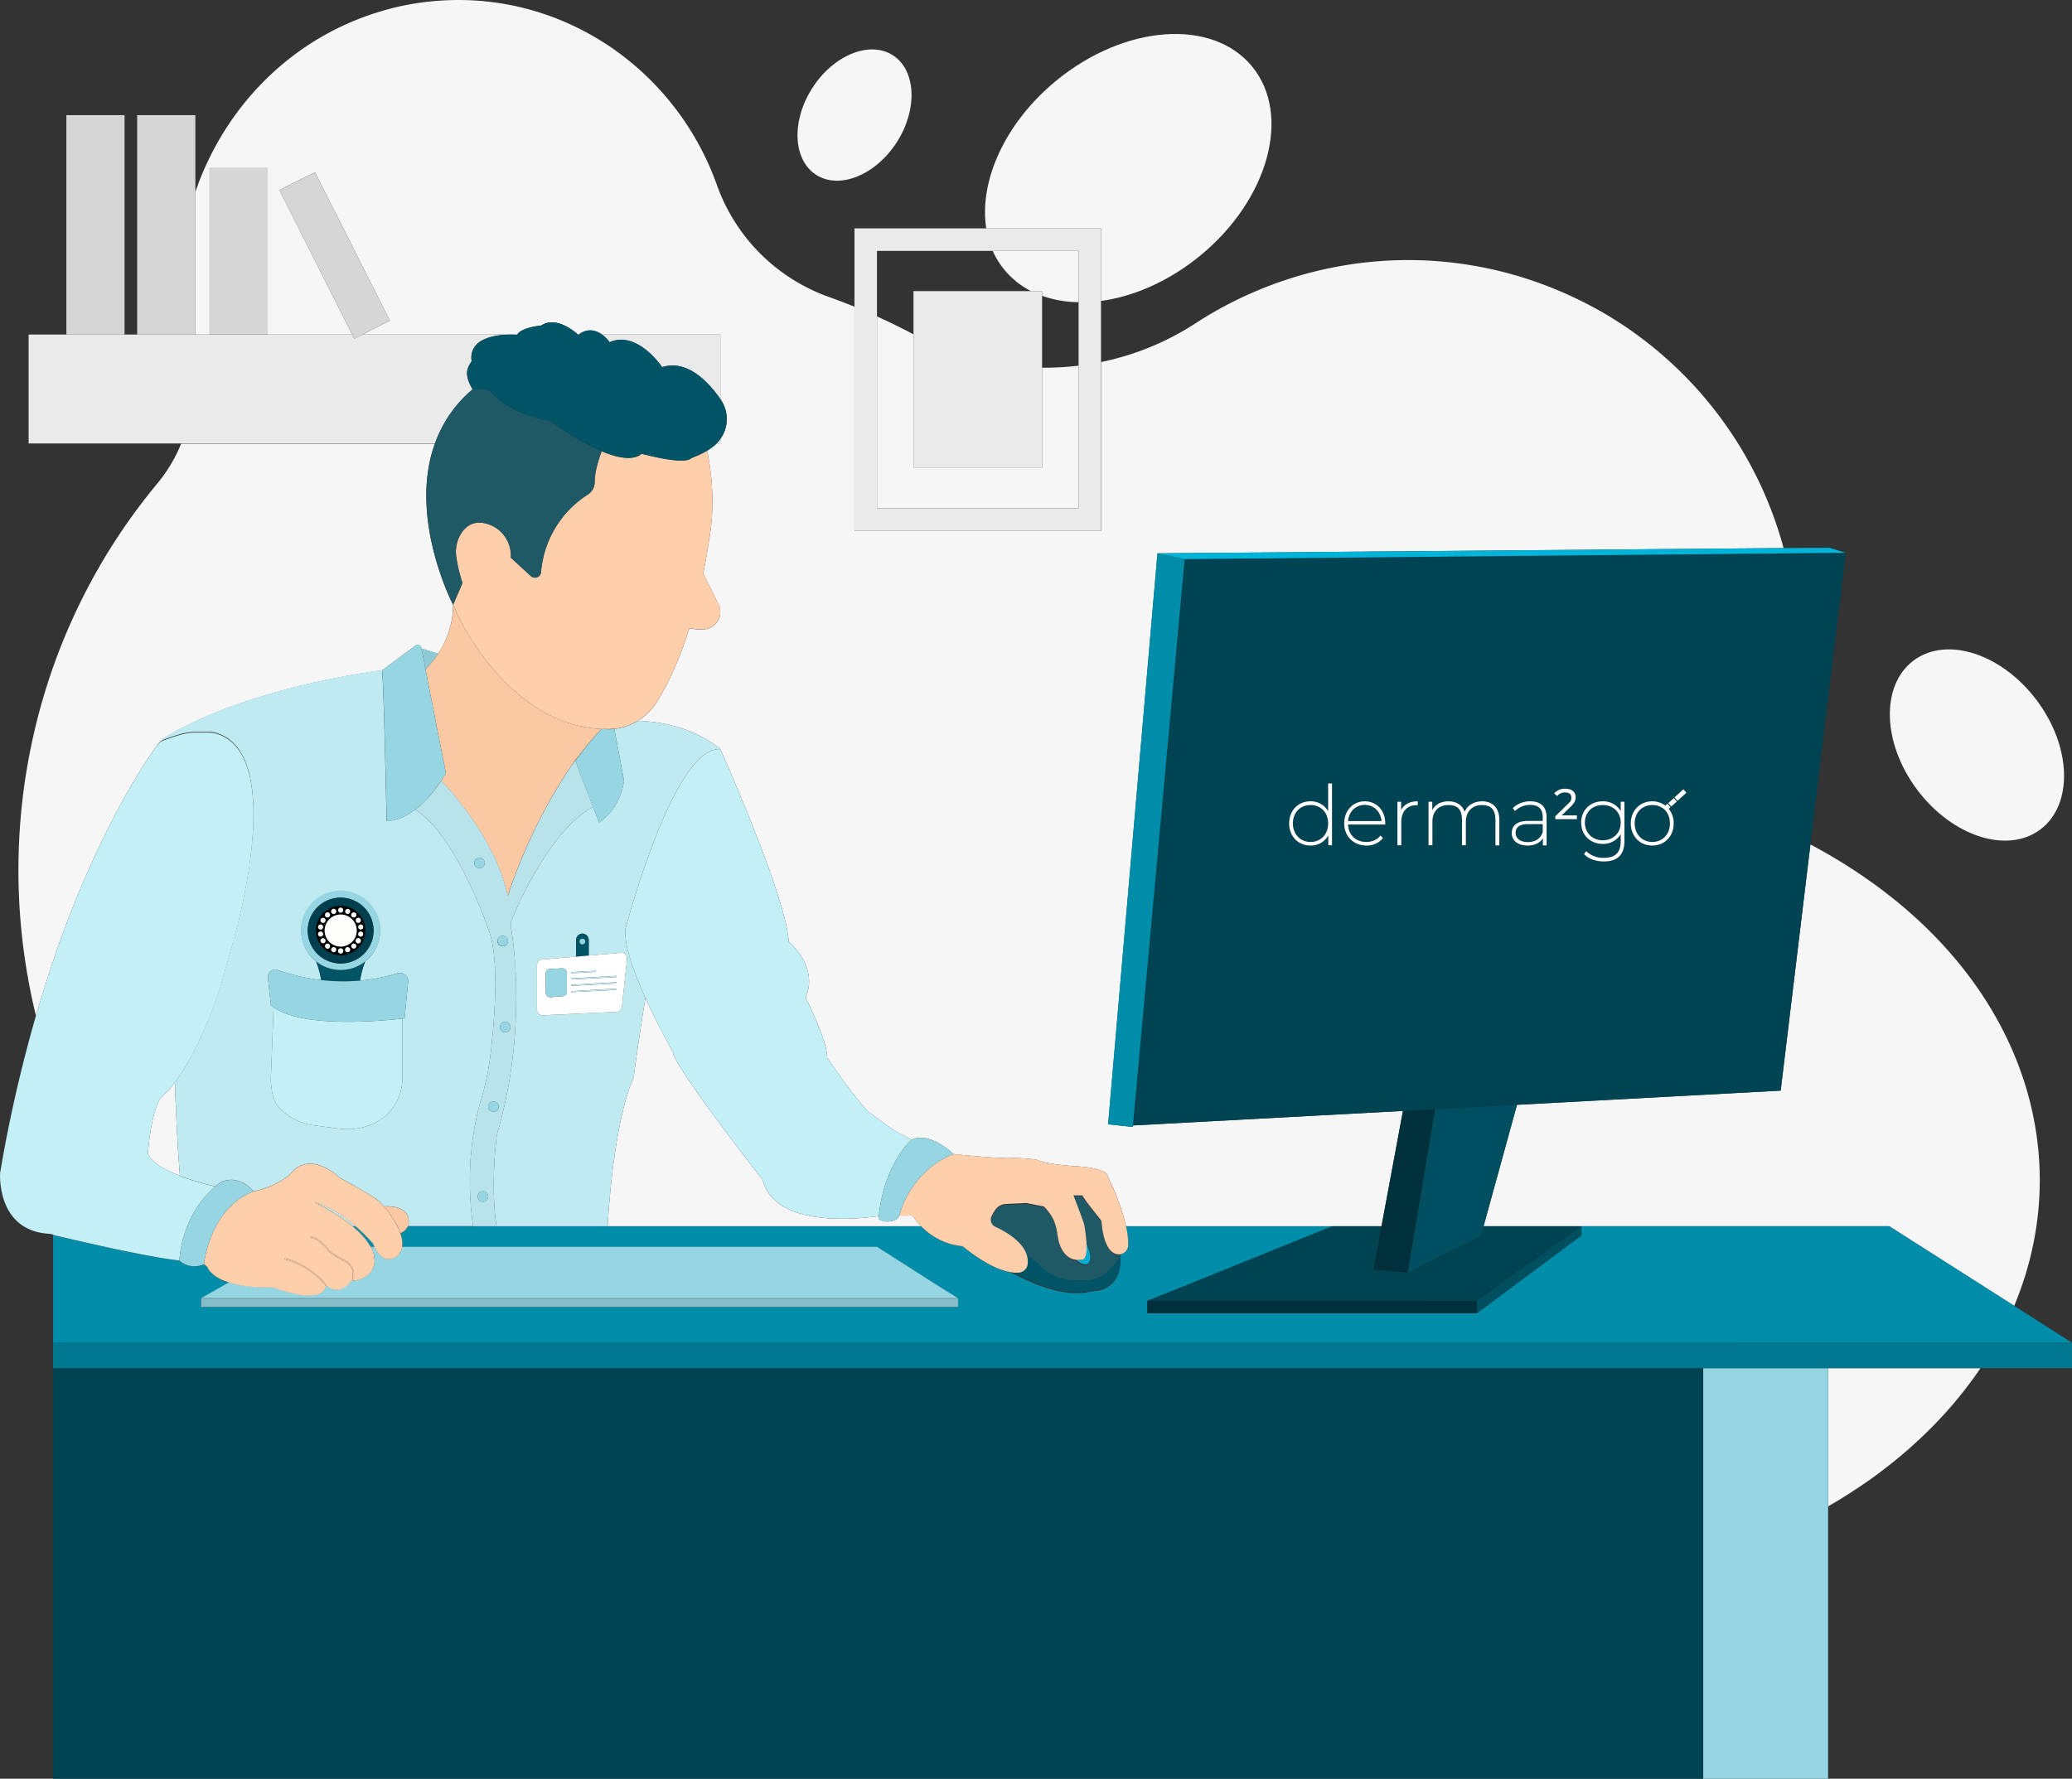 <svg xmlns="http://www.w3.org/2000/svg" width="1498.6" height="1286.8" viewBox="0 0 1498.6 1286.8"><rect x="0" y="0" width="1498.6" height="1286.8" fill="#333333" stroke="none"/><title>image_2_1</title><g id="fdd69395-e04a-4bc2-b19b-69e7e18e9ed1" data-name="Capa 2"><g id="a7f657aa-b502-471f-a221-d420f9cafb3e" data-name="Capa 1"><path d="M753.7,266a194.8,194.8,0,0,0,26.4-1.5V218.6a80.8,80.8,0,0,1-26.4-4.6Z" fill="none"></path><path d="M660.7,210.6h85a60.4,60.4,0,0,1-19.3-15.5,58.1,58.1,0,0,1-8.4-13.6H634.3v47.4c9,4.1,17.8,8.4,26.4,13Z" fill="none"></path><path d="M151.6,242V121.6h42V242h61.1L202.1,137.5l25.7-12.9L282,232l-19.8,10H374.1c3.4-5.3,17.3-6.5,17.3-6.5,10.7-7.3,24.7,4.7,26.6,6.5h.6c6.7-5,12.7-2.9,16.8,0H521v46.7c.1.1.2.2.2.3a24.8,24.8,0,0,1-.2,28.6v3.2h-2.7l-1.1,1.1a52.8,52.8,0,0,1-5.8,4.2,175.8,175.8,0,0,1,2.8,55.8c-1.7,11.8-3.5,22.8-5.6,32.9,3.9,7.7,7.9,15.8,11.2,22.6A12.6,12.6,0,0,1,509,455.3a33.9,33.9,0,0,1-10.4-.9c-8.1,25.9-17,43.2-24,54.1a42,42,0,0,1-13.2,13C500,522.5,521,542,521,542s48.1,107.6,49.4,139.1c0,0,22,18,12.3,40.7,0,0,15.6,30.4,15.6,43.4,0,0,26.5,38.9,32.4,40.8,0,0,14,11.9,28.7,18.5,13.3-6.2,30.3,10.4,30.3,10.4,14.7,1.5,37.9,3.6,43.3,2.8,0,0,16.2.4,18.5,1.9,0,0,3.8,2.4,25.9,4.1,0,0,23.7.6,24.1,8.1,0,0,9.2,18,12.9,35.3H999.2l15.5-83.4L819.4,814.2v1.1l-17.9-2,35.7-413,452.8-3.8a282.1,282.1,0,0,0-129-169.4c-97.5-56.9-210.9-48.7-296.2,6.7a197.8,197.8,0,0,1-68.4,28.1V384H618V221.9q-8.8-3.6-18-6.9a133.5,133.5,0,0,1-81.4-80.9C485.9,41.9,390.8-17.2,289.6,4.5,216.4,20.8,163.4,74.2,141.3,138.9V242Z" fill="#f6f6f6"></path><path d="M780.1,264.5a194.8,194.8,0,0,1-26.4,1.5v72.6h-93V241.9c-8.6-4.6-17.4-8.9-26.4-13V367.7H780.1Z" fill="#f6f6f6"></path><path d="M1097.2,799.2,1073,887.1h293.4l90.4,57.6c49.4-118.1-.3-255.5-147.4-333.8L1287.9,789Z" fill="#f6f6f6"></path><path d="M1322.2,1089.8c10.2-5.9,20.2-12.3,29.9-19.1,33.7-24,60.4-51.4,80.3-80.9H1322.2Z" fill="#f6f6f6"></path><path d="M38.4,695.1C68.6,606.6,101.8,555.7,113,540a30.9,30.9,0,0,1,3.3-3.9h.3a27.1,27.1,0,0,1,5.7-4.4c62.6-36,154-46.7,154-46.7l24.3-18a2.6,2.6,0,0,1,4.1,1.6v.6l12.2,3.8c8.4-12.9,11-26.5,10.8-35.4h0s-32.7-62.6-13.2-116.6H131a109.5,109.5,0,0,1-16.9,28.4C22.9,459-6.2,603.2,26,734.8c4.1-13.8,8.2-26.9,12.4-39.3Z" fill="#f6f6f6"></path><path d="M119.2,791.5c-1.5,1.5-2.5,2.2-2.8,2.5-7.6,11.4-9.4,40.4-9.4,40.4,2.2,6.4,11.8,11.8,23.1,16.1-1.9-23.8-3-49.3-3.6-67.4A76,76,0,0,1,119.2,791.5Z" fill="#f6f6f6"></path><path d="M650.5,879.4a7,7,0,0,1-4.5,3.7c-7.6,1.9-10.6-1.4-10.6-1.4s.1-1.3.2-1.9c-20.2,2.8-75.5,7.2-84-26.3,0,0-64.2-81.8-64.8-92.2,0,0-10.5-18.4-20-39.3-5.2,31.6-8.5,57.5-8.5,57.5-14.7,33.1-18.4,100.4-18.8,107.6H666.2a63,63,0,0,1-6.2-7.7Z" fill="#f6f6f6"></path><path d="M116.5,535.9h0c0-.1,0-.1.1-.1Z" fill="#c3eff7"></path><path d="M440.9,247.6c20.1-8.9,38,18,38,18,18.6-5.9,34.2,11.7,42.1,23.1V242H435.4A25.8,25.8,0,0,1,440.9,247.6Z" fill="#eaeaea"></path><path d="M418.6,242H418l.3.2Z" fill="#eaeaea"></path><path d="M341.8,281.7c-7.4-12.5-2.7-16.7-.7-20.5a13.7,13.7,0,0,1,5.8-13.9c10-6.7,27.1-5.1,27.1-5.1V242H262.2l-6,3-1.5-3H20.7v78.8H314.6A91.4,91.4,0,0,1,341.8,281.7Z" fill="#eaeaea"></path><path d="M521,320.8v-3.2a26.9,26.9,0,0,1-2.7,3.2Z" fill="#eaeaea"></path><rect x="48" y="83.3" width="42.1" height="158.72" fill="#d6d6d6"></rect><polygon points="141.3 138.9 141.3 83.3 99.2 83.3 99.2 242 141.3 242 141.3 138.9" fill="#d6d6d6"></polygon><rect x="151.6" y="121.6" width="42.1" height="120.35" fill="#d6d6d6"></rect><polygon points="227.8 124.6 202.1 137.5 254.7 242 256.3 245 262.2 242 282 232 227.8 124.6" fill="#d6d6d6"></polygon><path d="M317,472.8,304.8,469l3,15.1A68.1,68.1,0,0,0,317,472.8Z" fill="#8ecad6"></path><path d="M309.1,491.2l13.4,68.1s-1.2,2.2-3.3,5.4l.2.4c13.5,14.5,39.9,46.5,47.8,83.1C387,587.6,418,547.3,418,547.3v.4A227.2,227.2,0,0,1,435,527.4c-67.3-3.2-103-80.6-103-80.6-1.5-3.2-2.9-6.3-4.2-9.4.2,8.9-2.4,22.5-10.8,35.4a68.1,68.1,0,0,1-9.2,11.3Z" fill="#fac8a2"></path><path d="M466.8,722c-9.4-21-17.8-44.4-13.3-54.1,0,0,34.3-128.7,67.5-125.9,0,0-21-19.5-59.6-20.5a40.9,40.9,0,0,1-17.1,5.8l7.1,37.8s-2.8,20.2-18.1,29.9l-4.4-11.3c-32,17.3-56.3,75.4-59.4,83.3v3.6h0s13.6,70.3-10.1,150.1v.2c-.3,1.8-4.8,36.3-.3,66.2h80.4c.4-7.2,4.1-74.5,18.8-107.6C458.3,779.5,461.6,753.6,466.8,722Zm-17,6.4a4,4,0,0,1-3.7,3.6l-53.5,2.5a4,4,0,0,1-4.2-3.9V698.1a4,4,0,0,1,3.7-4l24.6-2V680a4.6,4.6,0,0,1,4.5-4.6,4.7,4.7,0,0,1,4.6,4.6v11.3l23.5-2a3.9,3.9,0,0,1,4.2,4.4Z" fill="#bfeaf2"></path><path d="M347.1,798.4c.3-1.1.6-2.2,1-3.4a189.4,189.4,0,0,0,6.7-32.5c2.7-22.8,5.7-59.5.9-81.8a57.9,57.9,0,0,0-1.7-6.3c-.3-.8-.5-1.6-.8-2.3s-19-55.8-44.7-80a58.9,58.9,0,0,0-8.2-6.4c-6,4.6-13,8-20.7,8.2,0,0-2-99.1-3.3-109.1,0,0-91.4,10.7-154,46.7a27.1,27.1,0,0,0-5.7,4.4c-.1,0-.1,0-.1.1h-.2l2.5-1.1.9-.3,1.6-.6,1-.3,1.4-.5,1-.4,1.3-.4,1-.3,1.3-.4,1-.3,1.2-.3,1-.3,1.2-.3,1-.2,1.1-.2.9-.2,1.1-.2h1l1-.2h14.1l.8.2h.8l.7.2.7.2.8.2.7.2.7.3.7.2.7.3.6.3.7.3.6.3.7.4.6.3.6.4.6.3.6.4.6.4.6.4a1,1,0,0,0,.5.4l.6.5.5.4.5.5.5.4.6.6.4.4.5.6.5.5.5.6c.1.1.2.3.4.4l.5.7.4.5.4.6.4.5.5.7.3.5.5.8.3.5c.1.3.3.5.4.8l.3.5c.1.3.3.5.4.8l.3.5.4.9a.8.8,0,0,1,.2.5,3.6,3.6,0,0,1,.4.9l.3.5.3.9a1.7,1.7,0,0,1,.2.5,6.9,6.9,0,0,1,.4,1l.2.5.3,1a1.7,1.7,0,0,1,.2.5l.3,1a1.4,1.4,0,0,1,.2.6l.3,1c.1.2.1.4.2.6l.3,1c0,.2.1.4.1.6l.3,1.1a4.3,4.3,0,0,1,.1.5l.3,1.1a.7.7,0,0,0,.1.5,5,5,0,0,0,.2,1.2,4.3,4.3,0,0,0,.1.5c.1.4.1.8.2,1.3s.1.3.1.4.1.9.2,1.3.1.3.1.5a6.9,6.9,0,0,0,.2,1.3v.4a6.8,6.8,0,0,1,.2,1.4.8.8,0,0,0,.1.4c0,.4.1.9.1,1.4a.8.8,0,0,0,.1.4c0,.5.1.9.1,1.4v.4c.1.5.1,1,.2,1.5v.3c0,.5.1,1,.1,1.5v.3a9.2,9.2,0,0,1,.1,1.6v.3c0,.5.1,1.1.1,1.6v.2a9.1,9.1,0,0,0,.1,1.7v2h0v1.8h0v1.9h0c-.2,42.3-14.7,91.2-14.7,91.2l-9.3,33.1C147,751.3,134.8,772,126.5,783h0c.6,18.1,1.7,43.6,3.6,67.4v.3a235.9,235.9,0,0,0,25.6,7.6,34.7,34.7,0,0,1,4.2-3.1c13.3-6.2,23.5,6.6,23.5,6.6a62.3,62.3,0,0,0,26.4-12.1s11.6-19.1,36.1,2.4c0,0,24.2,13.1,28.4,17,0,0,1.4,1.4,3.3,3.6h0s8.1-.7,13.6,2.6a9.6,9.6,0,0,1,3.8,11.7h47.2C340,872.4,336.5,837.3,347.1,798.4Zm-51.9-88-2.6,26.3-1.6.2v43.5a35.9,35.9,0,0,1-23,33.4,46.7,46.7,0,0,1-22.8,2.7l-18.4-2.4a41.4,41.4,0,0,1-26.5-14.7c-4.5-6.7-4.4-18.7-4.4-18.7l2-52-2-1.5-2.1-20a5.2,5.2,0,0,1,6.9-5.5,144.3,144.3,0,0,0,31.6,7.3,63.8,63.8,0,0,0-3.7-13.5,28.5,28.5,0,1,1,35.6,0,61.8,61.8,0,0,0-3.8,13.9,131.3,131.3,0,0,0,27-5.3A6,6,0,0,1,295.2,710.4Z" fill="#bfeaf2"></path><path d="M227.2,869.6s15.4,7.1,27.9,17.5h2.1C249.5,880.4,238.8,872.8,227.2,869.6Z" fill="#bfeaf2"></path><path d="M319.1,564.8l.3.3-.2-.4Z" fill="#bfeaf2"></path><path d="M438.8,527.5H435a227.2,227.2,0,0,0-16.9,20.3,28.3,28.3,0,0,0-2,2.8l1.1,2.8,3.6,9.5,8.1,20.9,4.4,11.3c15.3-9.7,18.1-29.9,18.1-29.9l-7.1-37.8-3.4.2A14.7,14.7,0,0,1,438.8,527.5Z" fill="#96d6e3"></path><path d="M435,527.4h3.8a14.7,14.7,0,0,0,2.1,0l3.4-.2a40.9,40.9,0,0,0,17.1-5.8,42,42,0,0,0,13.2-13c7-10.9,15.9-28.2,24-54.1a33.9,33.9,0,0,0,10.4.9,12.6,12.6,0,0,0,10.8-17.9c-3.3-6.8-7.3-14.9-11.2-22.6,2.1-10.1,3.9-21.1,5.6-32.9a175.8,175.8,0,0,0-2.8-55.8,59.8,59.8,0,0,1-9.6,4.6,17.4,17.4,0,0,0-2.7,1.4c-6.6,4-35-3.8-35-3.8-6.2,5.3-17.5,3-28.9-1.8,0,0-5.2,13.1-5.1,22.2a10.6,10.6,0,0,1-4.9,9.1A73.6,73.6,0,0,0,391.3,414a4.4,4.4,0,0,1-7.3,2.8l-14.6-13.4a23.8,23.8,0,0,0-14-23.3c-7.1-3-15.2-3.5-21.2,4.8a24.9,24.9,0,0,0-4.2,17.8,106.7,106.7,0,0,0,4.5,19.1l-6.7,15.6h0c1.3,3.1,2.7,6.2,4.2,9.4C332,446.8,367.7,524.2,435,527.4Z" fill="#ffcfab"></path><path d="M330,402.7a24.9,24.9,0,0,1,4.2-17.8c6-8.3,14.1-7.8,21.2-4.8a23.8,23.8,0,0,1,14,23.3L384,416.8a4.4,4.4,0,0,0,7.3-2.8,73.6,73.6,0,0,1,33.9-56.2,10.6,10.6,0,0,0,4.9-9.1c-.1-9.1,5.1-22.2,5.1-22.2-18.2-7.8-37-21.9-37-21.9-20.5-3.3-34-11.6-42.7-20.4a10.2,10.2,0,0,0-7.4-2.9l-5.2.3h-1.1a91.4,91.4,0,0,0-27.2,39.1c-19.5,54,13.2,116.6,13.2,116.6h0l6.7-15.6A106.7,106.7,0,0,1,330,402.7Z" fill="#1f5966"></path><path d="M348.1,281.3a10.2,10.2,0,0,1,7.4,2.9c8.7,8.8,22.2,17.1,42.7,20.4,0,0,18.8,14.1,37,21.9,11.4,4.8,22.7,7.1,28.9,1.8,0,0,28.4,7.8,35,3.8a17.4,17.4,0,0,1,2.7-1.4,59.8,59.8,0,0,0,9.6-4.6,52.8,52.8,0,0,0,5.8-4.2l1.1-1.1a26.9,26.9,0,0,0,2.7-3.2,24.8,24.8,0,0,0,.2-28.6c0-.1-.1-.2-.2-.3-7.9-11.4-23.5-29-42.1-23.1,0,0-17.9-26.9-38-18a25.8,25.8,0,0,0-5.5-5.6c-4.1-2.9-10.1-5-16.8,0l-.3.2-.3-.2c-1.9-1.8-15.9-13.8-26.6-6.5,0,0-13.9,1.2-17.3,6.5v.2s-17.1-1.6-27.1,5.1a13.7,13.7,0,0,0-5.8,13.9c-2,3.8-6.7,8,.7,20.5h1.1Z" fill="#005466"></path><path d="M300.3,585.7a60.7,60.7,0,0,0,7.6-6.7,108,108,0,0,0,11.2-14.2h.1c2.1-3.2,3.3-5.4,3.3-5.4l-13.4-68.1-1.3-7.1-3-15.1v-.6a2.6,2.6,0,0,0-4.1-1.6l-24.3,18c1.3,10,3.3,109.1,3.3,109.1C287.3,593.7,294.3,590.3,300.3,585.7Z" fill="#96d6e3"></path><path d="M359.4,820.9v-.2c23.7-79.8,10.1-150.1,10.1-150.1h0V667c3.1-7.9,27.4-66,59.4-83.3l-8.1-20.9-3.6-9.5-1.1-2.8a28.3,28.3,0,0,1,2-2.8v-.4s-31,40.3-50.8,100.9c-7.9-36.6-34.3-68.6-47.8-83.1l-.3-.3A108,108,0,0,1,307.9,579a60.7,60.7,0,0,1-7.6,6.7,58.9,58.9,0,0,1,8.2,6.4c25.7,24.2,44.7,80,44.7,80s.5,1.5.8,2.3a57.9,57.9,0,0,1,1.7,6.3c4.8,22.3,1.8,59-.9,81.8a189.4,189.4,0,0,1-6.7,32.5c-.4,1.2-.7,2.3-1,3.4-10.6,38.9-7.1,74-4.9,88.7h16.9C354.6,857.2,359.1,822.7,359.4,820.9Zm.5-140.3a3.7,3.7,0,0,1,2.4-3.4l1.3-.2a3.8,3.8,0,0,1,3.8,3.8,3.8,3.8,0,0,1-7.6,0Zm5.5,66.2a3.8,3.8,0,1,1,3.8-3.8A3.8,3.8,0,0,1,365.4,746.8ZM346.8,628.1a3.8,3.8,0,1,1,3.8-3.8A3.8,3.8,0,0,1,346.8,628.1Zm2.5,241.3a3.8,3.8,0,1,1,3.8-3.8A3.8,3.8,0,0,1,349.3,869.4Zm3.8-68.8a3.8,3.8,0,1,1,3.8,3.8A3.8,3.8,0,0,1,353.1,800.6Z" fill="#b9e3eb"></path><path d="M363.6,684.5a3.7,3.7,0,0,0,3.8-3.7,3.8,3.8,0,0,0-3.8-3.8l-1.3.2a3.7,3.7,0,0,0-2.4,3.4v.2A3.7,3.7,0,0,0,363.6,684.5Z" fill="#96d6e3"></path><path d="M346.8,620.5a3.8,3.8,0,1,0,3.8,3.8A3.8,3.8,0,0,0,346.8,620.5Z" fill="#96d6e3"></path><path d="M365.4,739.2a3.8,3.8,0,1,0,3.8,3.8A3.8,3.8,0,0,0,365.4,739.2Z" fill="#96d6e3"></path><path d="M360.7,800.6a3.8,3.8,0,1,0-3.8,3.8A3.8,3.8,0,0,0,360.7,800.6Z" fill="#96d6e3"></path><path d="M349.3,861.8a3.8,3.8,0,1,0,3.8,3.8A3.8,3.8,0,0,0,349.3,861.8Z" fill="#96d6e3"></path><rect x="38.4" y="989.8" width="1193.5" height="297.05" fill="#004352"></rect><polygon points="1254.5 989.8 1231.9 989.8 1231.9 1286.8 1254.5 1286.8 1322.2 1286.8 1322.2 1089.8 1322.2 989.8 1254.5 989.8" fill="#96d6e3"></polygon><polygon points="1322.2 971.4 1254.5 971.4 1231.9 971.4 38.4 971.4 38.4 989.8 1231.9 989.8 1254.5 989.8 1322.2 989.8 1432.4 989.8 1498.6 989.8 1498.6 971.4 1322.2 971.4" fill="#00768f"></polygon><path d="M753.8,916.9a29.2,29.2,0,0,0,10.7,7h0a29.2,29.2,0,0,1-10.7-7Z" fill="#008daa"></path><path d="M270.3,900.8a6.1,6.1,0,0,0-.5-1.2,115.9,115.9,0,0,0-12.6-12.5h-2.1c5,4.2,9.6,8.9,12.5,14l.6.9h2.7Z" fill="#008daa"></path><polygon points="1068.2 940.9 983.2 941 1068.2 941 1083.7 930 1143.8 887.1 1083.6 930 1068.2 940.9" fill="#008daa"></polygon><path d="M1254.5,971.4h244.1l-41.8-26.7-90.4-57.6H1143.8v6.6L1095.1,930l-26.9,20H829.8v-8.9h.2l27.4-11,106.2-42.9H814.4a54.5,54.5,0,0,1,1.6,13.5,7,7,0,0,1-5.7,6.7c1,12.5-3,19.1-7.8,22.7a21.1,21.1,0,0,1-10.2,3.9,61.7,61.7,0,0,0-6.2.9c-10.3,1.9-22.4-.6-33.9-4.8a175.1,175.1,0,0,1-21.3-9.7c-7.3-1.2-18.6-5.7-34.8-18.8,0,0-16.1-.3-29.9-14.4H295a9.8,9.8,0,0,1-1.8,2.7,7.3,7.3,0,0,1-3.6,2.2h0a24.9,24.9,0,0,1,1.4,7c0,1-.1,2-.2,3H634.4l43.8,28,14.8,9.4v6.1H145.4v-6.1l16.5-9.4,3.8-2.2c-6.5-2-12.3-5.2-15.3-10.1,0,0-.2-1.6-2.9-3.1a16.4,16.4,0,0,1-17.8-2.7c-24.8-2.7-79.1-15.6-91.3-18.5v78H1254.5Z" fill="#008daa"></path><path d="M810.1,907.4c0,.1-.1.2-.1.3a17.6,17.6,0,0,1-1.2,2.3,4.1,4.1,0,0,1-.5.9h0a1.6,1.6,0,0,0-.4.7l-.6.8h0l-1.1,1.6h0a1,1,0,0,1-.4.5,14.7,14.7,0,0,1-1,1.3l-2.6,2.8-1,.8c0,.1-.1.1-.2.2h0l-.6.4h-.1l-.6.5h0l-.7.5h0l-.7.5h-.1l-.7.4a.1.1,0,0,1-.1.1l-1.5.9h-.1l-1.6.8c0,.1,0,.1-.1.1l-.7.3h-.2l-1.7.7c-.1,0-.2,0-.2.1l-.8.2h-.4l-.6.2-.6.2H773.1l-.9-.2h-.4l-1-.2-.7-.2-.9-.2-.7-.2-.8-.3-1-.3-.6-.2-1-.3-.6-.2h0a29.2,29.2,0,0,1-10.7-7h0a11.4,11.4,0,0,1-1.1-1.1l-.4-.3-2.1-2-1.5-1.2c0-.1-.1-.1-.1-.2l-.7-.5h0l-1.8-1.4-.3-.2-.7-.5h-.2a20.7,20.7,0,0,0-2.4-1.7,14.9,14.9,0,0,1,.7,7.3,6.9,6.9,0,0,1-5.9,5.7,20.8,20.8,0,0,1-6.4-.3,175.1,175.1,0,0,0,21.3,9.7c11.5,4.2,23.6,6.7,33.9,4.8a61.7,61.7,0,0,1,6.2-.9,21.1,21.1,0,0,0,10.2-3.9c4.8-3.6,8.8-10.2,7.8-22.7Z" fill="#005466"></path><path d="M745.1,909.4l.7.5.3.2,1.8,1.4h0l.7.5c0,.1.1.1.1.2l1.5,1.2,2.1,2,.4.3a11.4,11.4,0,0,0,1.1,1.1h0a29.2,29.2,0,0,0,10.7,7l.6.2,1,.3.6.2,1,.3.8.3.7.2.9.2.7.2,1,.2h.4l.9.2h15.8l.6-.2.6-.2h.4l.8-.2c0-.1.1-.1.2-.1l1.7-.7h.2l.7-.3c.1,0,.1,0,.1-.1l1.6-.8h.1l1.5-.9a.1.1,0,0,0,.1-.1l.7-.4h.1l.7-.5h0l.7-.5h0l.6-.5h.1l.6-.4h0c.1-.1.2-.1.2-.2l1-.8,2.6-2.8a14.7,14.7,0,0,0,1-1.3,1,1,0,0,0,.4-.5h0l1.1-1.6h0l.6-.8a1.6,1.6,0,0,1,.4-.7h0a4.1,4.1,0,0,0,.5-.9,17.6,17.6,0,0,0,1.2-2.3c0-.1.1-.2.1-.3h0a6.7,6.7,0,0,1-3.1-.3c-4-1.3-8.3-6.2-10-20l-.3-3.1a3.3,3.3,0,0,0-.8-1.8c-2.5-3.1-11.6-14.3-13-17.4h-6.5s7.8,20.1,7.8,21.5l.2.8a123.1,123.1,0,0,1,1.5,13.3c3.1,6.2,3.5,12.1.8,13.8s-5.1,0-8.3-2.8c-4.3-.4-10.3-3.3-13-14.7l-1.2-7.2-.6-2.4a27.5,27.5,0,0,0-4.6-9.6c-1.9-2.5-3.8-4.8-4.7-4.9-2.7-.4-12-2.3-12-2.3l-14.5.7a9.8,9.8,0,0,0-8.2,4.6,28.6,28.6,0,0,0-2.4,4.2,5.7,5.7,0,0,0,1.9,7.3l.8.4c6.9,3.2,19.4,10.2,22.6,20.1a20.7,20.7,0,0,1,2.4,1.7Z" fill="#1f5966"></path><path d="M750.2,913.5l2.1,2" fill="none" stroke="#1f5966" stroke-linecap="round" stroke-linejoin="round" stroke-width="0"></path><path d="M748.7,912.3l1.5,1.2" fill="none" stroke="#1f5966" stroke-linecap="round" stroke-linejoin="round" stroke-width="0"></path><path d="M752.3,915.5l.4.3" fill="none" stroke="#1f5966" stroke-linecap="round" stroke-linejoin="round" stroke-width="0"></path><path d="M742.5,907.6a20.7,20.7,0,0,1,2.4,1.7" fill="none" stroke="#1f5966" stroke-linecap="round" stroke-linejoin="round" stroke-width="0"></path><path d="M786.7,914.2c2.7-1.7,2.3-7.6-.8-13.8.2,4.9-.3,9.5-2.3,10.6a14.2,14.2,0,0,1-5.2.4C781.6,914.2,784.7,915.4,786.7,914.2Z" fill="#00aed4"></path><path d="M453.5,667.9c-4.5,9.7,3.9,33.1,13.3,54.1s20,39.3,20,39.3c.6,10.4,64.8,92.2,64.8,92.2,8.5,33.5,63.8,29.1,84,26.3,4.1-39.1,23.8-55.3,23.8-55.3h0c-14.7-6.6-28.7-18.5-28.7-18.5-5.9-1.9-32.4-40.8-32.4-40.8,0-13-15.6-43.4-15.6-43.4,9.7-22.7-12.3-40.7-12.3-40.7C569.1,649.6,521,542,521,542,487.8,539.2,453.5,667.9,453.5,667.9Z" fill="#c3eff7"></path><path d="M777.4,843.7c-22.1-1.7-25.9-4.1-25.9-4.1-2.3-1.5-18.5-1.9-18.5-1.9-5.4.8-28.6-1.3-43.3-2.8-25.9,10-36.5,33.9-38.8,43.2-.1.5-.3.9-.4,1.3H660a63,63,0,0,0,6.2,7.7c13.8,14.1,29.9,14.4,29.9,14.4,16.2,13.1,27.5,17.6,34.8,18.8a20.8,20.8,0,0,0,6.4.3,6.9,6.9,0,0,0,5.9-5.7,14.9,14.9,0,0,0-.7-7.3l-.4-.3.4.3c-3.2-9.9-15.7-16.9-22.6-20.1l-.8-.4a5.7,5.7,0,0,1-1.9-7.3,28.6,28.6,0,0,1,2.4-4.2,9.8,9.8,0,0,1,8.2-4.6l14.5-.7s9.3,1.9,12,2.3c.9.1,2.8,2.4,4.7,4.9a27.5,27.5,0,0,1,4.6,9.6l.6,2.4,1.2,7.2c2.7,11.4,8.7,14.3,13,14.7a14.2,14.2,0,0,0,5.2-.4c2-1.1,2.5-5.7,2.3-10.6a123.1,123.1,0,0,0-1.5-13.3l-.2-.8c0-1.4-7.8-21.5-7.8-21.5h6.5c1.4,3.1,10.5,14.3,13,17.4a3.3,3.3,0,0,1,.8,1.8l.3,3.1c1.7,13.8,6,18.7,10,20a6.7,6.7,0,0,0,3.1.3h.2a7,7,0,0,0,5.7-6.7,54.5,54.5,0,0,0-1.6-13.5c-3.7-17.3-12.9-35.3-12.9-35.3C801.1,844.3,777.4,843.7,777.4,843.7Z" fill="#ffcfab"></path><path d="M742.5,907.6l-.4-.3" fill="none" stroke="#ffcfab" stroke-linecap="round" stroke-linejoin="round" stroke-width="0"></path><path d="M291.2,875.4c-5.5-3.3-13.6-2.6-13.6-2.6h0a70.6,70.6,0,0,1,9.9,14.3,42.5,42.5,0,0,1,2.1,4.9h0a7.3,7.3,0,0,0,3.6-2.2,9.8,9.8,0,0,0,1.8-2.7A9.6,9.6,0,0,0,291.2,875.4Z" fill="#fac8a2"></path><path d="M283.5,910.6c-3.6,1-8.5,0-12.6-8.6h-2.7a21.8,21.8,0,0,1,2.7,10.4s.6,11.6-14.9,14h-1.9a16,16,0,0,1-2.9,3.4c-3.1,2.6-8.4,5.2-15,.3h0l-.4-.3s-.2,15.4-38.2,1.4a124.4,124.4,0,0,1-22.7-1.4,72.4,72.4,0,0,1-9.2-2.2l-3.8,2.2-16.5,9.4H693L678.2,930l-43.8-28H290.8A10.2,10.2,0,0,1,283.5,910.6Z" fill="#96d6e3"></path><rect x="145.4" y="939.4" width="547.6" height="6.14" fill="#85bec9"></rect><path d="M277.6,872.8c-1.9-2.2-3.3-3.6-3.3-3.6-4.2-3.9-28.4-17-28.4-17-24.5-21.5-36.1-2.4-36.1-2.4a62.3,62.3,0,0,1-26.4,12.1c-13.4,5.2-21.9,15.2-27.2,25.2a83,83,0,0,0-8.3,24.6c-.3,1.8-.4,2.9-.4,2.9,2.7,1.5,2.9,3.1,2.9,3.1,3,4.9,8.8,8.1,15.3,10.1a72.4,72.4,0,0,0,9.2,2.2,124.4,124.4,0,0,0,22.7,1.4c38,14,38.2-1.4,38.2-1.4h0v.5l-.3-.3-.2-.2c-1.4-2-11.2-14-29.5-19l.2-.8c20.2,5.5,30.1,19.4,30.2,19.6v.5c6.6,4.9,11.9,2.3,15-.3a16,16,0,0,0,2.9-3.4h1v-4.9a10.2,10.2,0,0,0-5.4-9c-7.9-4.2-12.2-7.1-12.9-8.8-.1-.1-.1-.1-.1-.2l-1.5-1.6c-2.4-2.5-7.1-6.8-10.5-6.8v-.8c4.1,0,9.4,5.2,11.7,7.6a9.4,9.4,0,0,0,1,1.2h.1v.2a.5.5,0,0,0,.1.3c.6.9,3.1,3.2,12.5,8.1a11.2,11.2,0,0,1,5.9,9.8v4.8c15.5-2.4,14.9-14,14.9-14a21.8,21.8,0,0,0-2.7-10.4l-.6-.9c-2.9-5.1-7.5-9.8-12.5-14-12.5-10.4-27.9-17.5-27.9-17.5,11.6,3.2,22.3,10.8,30,17.5a115.9,115.9,0,0,1,12.6,12.5,6.1,6.1,0,0,1,.5,1.2l.6,1.2c4.1,8.6,9,9.6,12.6,8.6a10.2,10.2,0,0,0,7.3-8.5h0c.1-1,.2-2,.2-3a24.9,24.9,0,0,0-1.4-7,42.5,42.5,0,0,0-2.1-4.9A70.6,70.6,0,0,0,277.6,872.8Z" fill="#ffcfab"></path><path d="M255.6,926.4h.4v-4.8a11.2,11.2,0,0,0-5.9-9.8c-9.4-4.9-11.9-7.2-12.5-8.1a.5.5,0,0,1-.1-.3v-.2h-.1a9.4,9.4,0,0,1-1-1.2c-2.3-2.4-7.6-7.6-11.7-7.6v.8c3.4,0,8.1,4.3,10.5,6.8l1.5,1.6c0,.1,0,.1.1.2.7,1.7,5,4.6,12.9,8.8a10.2,10.2,0,0,1,5.4,9v4.9h.5Z" fill="#fac8a2"></path><path d="M236.2,930.3v-.5c-.1-.2-10-14.1-30.2-19.6l-.2.8c18.3,5,28.1,17,29.5,19l.2.2.3.3V930h0l.4.3Z" fill="#fac8a2"></path><path d="M635.6,879.8c-.1.6-.1,1.2-.2,1.9s3,3.3,10.6,1.4a7,7,0,0,0,4.5-3.7c.1-.4.3-.8.4-1.3,2.3-9.3,12.9-33.2,38.8-43.2,0,0-17-16.6-30.3-10.4h0S639.7,840.7,635.6,879.8Z" fill="#96d6e3"></path><path d="M134.4,890a24.9,24.9,0,0,1,1.1-2.9,72.8,72.8,0,0,1,20.2-28.7,235.9,235.9,0,0,1-25.6-7.6v-.3c-11.3-4.3-20.9-9.7-23.1-16.1,0,0,1.8-29,9.4-40.4.3-.3,1.3-1,2.8-2.5a76,76,0,0,0,7.3-8.4h0c8.3-11,20.5-31.7,32.8-68.6l9.3-33.1s14.5-48.9,14.7-91.2h0v-1.9h0v-1.8h0v-2a9.1,9.1,0,0,1-.1-1.7v-.2c0-.5-.1-1.1-.1-1.6v-.3a9.2,9.2,0,0,0-.1-1.6v-.3c0-.5-.1-1-.1-1.5v-.3c-.1-.5-.1-1-.2-1.5v-.4c0-.5-.1-.9-.1-1.4a.8.8,0,0,1-.1-.4c0-.5-.1-1-.1-1.4a.8.8,0,0,1-.1-.4,6.8,6.8,0,0,0-.2-1.4v-.4a6.9,6.9,0,0,1-.2-1.3c0-.2-.1-.3-.1-.5s-.1-.8-.2-1.3-.1-.3-.1-.4-.1-.9-.2-1.3a4.3,4.3,0,0,1-.1-.5,5,5,0,0,1-.2-1.2.7.7,0,0,1-.1-.5l-.3-1.1a4.3,4.3,0,0,0-.1-.5l-.3-1.1c0-.2-.1-.4-.1-.6l-.3-1c-.1-.2-.1-.4-.2-.6l-.3-1a1.4,1.4,0,0,0-.2-.6l-.3-1a1.7,1.7,0,0,0-.2-.5l-.3-1-.2-.5a6.9,6.9,0,0,0-.4-1,1.7,1.7,0,0,0-.2-.5l-.3-.9-.3-.5a3.6,3.6,0,0,0-.4-.9.8.8,0,0,0-.2-.5l-.4-.9-.3-.5c-.1-.3-.3-.5-.4-.8l-.3-.5c-.1-.3-.3-.5-.4-.8l-.3-.5-.5-.8-.3-.5-.5-.7-.4-.5-.4-.6-.4-.5-.5-.7c-.2-.1-.3-.3-.4-.4l-.5-.6-.5-.5-.5-.6-.4-.4-.6-.6-.5-.4-.5-.5-.5-.4-.6-.5a1,1,0,0,1-.5-.4l-.6-.4-.6-.4-.6-.4-.6-.3-.6-.4-.6-.3-.7-.4-.6-.3-.7-.3-.6-.3-.7-.3-.7-.2-.7-.3-.7-.2-.8-.2-.7-.2-.7-.2h-.8l-.8-.2H138.8l-1,.2h-1l-1.1.2-.9.2-1.1.2-1,.2-1.2.3-1,.3-1.2.3-1,.3-1.3.4-1,.3-1.3.4-1,.4-1.4.5-1,.3-1.6.6-.9.3-2.5,1.1A30.9,30.9,0,0,0,113,540c-11.2,15.7-44.4,66.6-74.6,155.1v.4C34.2,707.9,30.1,721,26,734.8A1031.2,1031.2,0,0,0,.1,848.3s-3.2,42.4,36,44.3l2.3.5v.3c12.2,2.9,66.5,15.8,91.3,18.5A84.4,84.4,0,0,1,134.4,890Z" fill="#c3eff7"></path><path d="M156.2,887.1c5.3-10,13.8-20,27.2-25.2,0,0-10.2-12.8-23.5-6.6a34.7,34.7,0,0,0-4.2,3.1,72.8,72.8,0,0,0-20.2,28.7,24.9,24.9,0,0,0-1.1,2.9,84.4,84.4,0,0,0-4.7,21.9,16.4,16.4,0,0,0,17.8,2.7s.1-1.1.4-2.9A83,83,0,0,1,156.2,887.1Z" fill="#96d6e3"></path><polygon points="1071 894.4 1018.1 920.7 993.4 918.5 999.2 887.1 963.6 887.1 857.4 930 830 941 983.2 941 1068.2 940.9 1083.6 930 1143.8 887.1 1073 887.1 1071 894.4" fill="#004352"></polygon><polygon points="1018.1 920.7 1071 894.4 1073 887.1 1097.2 799.2 1037.9 802.4 1023.7 887.1 1018.1 920.7" fill="#004f61"></polygon><polygon points="1018.1 920.7 1023.7 887.1 1037.9 802.4 1036.2 802.5 1014.7 803.7 999.2 887.1 993.4 918.5 1018.1 920.7" fill="#00303b"></polygon><path d="M987.1,582.3c-6.6,0-11.5,4.8-12.1,11.7h24.2C998.6,587.1,993.6,582.3,987.1,582.3Z" fill="#004352"></path><path d="M1159.2,607.9h0c7.6,0,13-5.3,13-12.8s-5.4-12.7-13-12.7-12.9,5.3-12.9,12.7S1151.7,607.9,1159.2,607.9Z" fill="#004352"></path><path d="M947.9,609.1c7.4,0,12.7-5.5,12.7-13.4s-5.2-13.3-12.7-13.3-12.8,5.5-12.8,13.3S940.5,609.1,947.9,609.1Z" fill="#004352"></path><path d="M1096.2,602.5c0,4.2,3.3,6.7,8.8,6.7s8.9-2.3,10.8-7v-6h-10.7C1099.3,596.2,1096.2,598.4,1096.2,602.5Z" fill="#004352"></path><path d="M819.4,814.2l195.3-10.5,21.5-1.2h1.7l59.3-3.2L1287.9,789l21.5-178.1,25.6-211-478.2,4.6ZM1217.5,571l2.2,2.5-6.4,5.8-2.2-2.4Zm-6.9,6.4,2.2,2.4-4,3.6-2.2-2.4Zm-15.6,2.3a16.1,16.1,0,0,1,9.5,3.1l1.5-1.4,2.2,2.5-1.3,1.2a16.2,16.2,0,0,1,3.6,10.6c0,9.3-6.5,16-15.5,16s-15.5-6.7-15.5-16S1186,579.7,1195,579.7Zm-35.8,0a14.7,14.7,0,0,1,13,7V580h2.7v28.2c0,10.1-4.9,15-14.9,15-5.8,0-11.1-1.9-14.1-5.1l-.2-.3,1.6-2.1.3.4a17.7,17.7,0,0,0,12.3,4.5c8.5,0,12.3-3.8,12.3-12.2v-4.9a14.8,14.8,0,0,1-13,7c-9.1,0-15.6-6.6-15.6-15.4S1150.1,579.7,1159.2,579.7Zm-34.9-6a10.2,10.2,0,0,1,7.9-3.1c4.5,0,7.4,2.3,7.4,6.1,0,2-.6,4-3.6,6.9l-6.5,6.3h11v2.7h-15.6v-2.1l8.9-8.7c2.3-2.2,2.7-3.5,2.7-4.9s-1.6-3.6-4.5-3.6a6.9,6.9,0,0,0-5.5,2.3l-.3.3-2.1-1.9Zm-17.6,8.6a15.5,15.5,0,0,0-10.6,4.1l-.4.3-1.5-2.1.3-.3a18.1,18.1,0,0,1,12.3-4.6c7.6,0,11.8,4.1,11.8,11.5v20.4h-2.7v-5.1c-2.3,3.4-6.1,5.2-11,5.2-7,0-11.5-3.5-11.5-9,0-3.3,1.5-8.8,11.6-8.8h10.8v-2.7C1115.8,585.3,1112.8,582.3,1106.7,582.3Zm-73.5-2.3h2.7v6c2.3-4,6.5-6.3,11.8-6.3s9.9,2.7,11.6,7.5c2.1-4.7,6.8-7.5,12.6-7.5,7.9,0,12.5,4.9,12.5,13.4v18.5h-2.8V593.2c0-7-3.5-10.8-9.8-10.8s-11.6,4.8-11.6,12.1v17h-2.8V593.2c0-7-3.5-10.8-9.8-10.8S1036,587,1036,594.5v17h-2.8Zm-22.5,0h2.7v5.9c2.2-4,6.3-6.2,11.6-6.2h.4v2.8h-.9c-6.9,0-11,4.6-11,12.3v16.7h-2.8Zm-23.6-.3c8.6,0,14.8,6.7,14.8,15.8v1H975c.3,7.5,5.6,12.6,13.2,12.6,4.1,0,7.7-1.5,9.9-4.3l.3-.4,1.8,1.9-.2.3a15.1,15.1,0,0,1-11.8,5.1c-9.2,0-16-6.7-16-16S978.5,579.7,987.1,579.7Zm-39.3,0a14.3,14.3,0,0,1,12.8,7.2V566.8h2.8v44.7h-2.7v-7.1a14.4,14.4,0,0,1-12.9,7.3c-8.9,0-15.4-6.7-15.4-16S938.9,579.7,947.8,579.7Z" fill="#004352"></path><path d="M1195.1,609.1h-.1c7.4,0,12.8-5.6,12.8-13.4s-5.2-13.3-12.7-13.3-12.8,5.5-12.8,13.3S1187.7,609.1,1195.1,609.1Z" fill="#004352"></path><polygon points="856.4 404.4 837.1 400.3 801.4 813.4 819.3 815.3 819.4 814.2 856.8 404.5 856.4 404.4" fill="#008daa"></polygon><polygon points="983.2 941 830 941 829.8 941 829.8 941.1 829.8 950 1068.2 950 1068.2 941 983.2 941" fill="#00303b"></polygon><polygon points="1068.2 941 1068.2 950 1095.1 930 1143.8 893.7 1143.8 887.1 1083.7 930 1068.2 941" fill="#004f61"></polygon><path d="M425.8,680a4.7,4.7,0,0,0-4.6-4.6,4.6,4.6,0,0,0-4.5,4.6v12.1l9.1-.8Zm-4.6,3.2a2,2,0,0,1-2-2.1,2,2,0,0,1,2-2,2,2,0,0,1,2.1,2A2.1,2.1,0,0,1,421.2,683.2Z" fill="#005466"></path><path d="M449.3,689.3l-23.5,2-9.1.8-24.6,2a4,4,0,0,0-3.7,4v32.5a4,4,0,0,0,4.2,3.9l53.5-2.5a4,4,0,0,0,3.7-3.6l3.7-34.7A3.9,3.9,0,0,0,449.3,689.3Zm-35.8,13.9,17.1-.9a.4.4,0,0,1,0,.8l-17,1h-.1a.4.4,0,0,1-.4-.4A.5.5,0,0,1,413.5,703.2ZM407,720.7l-8.9.7a3.2,3.2,0,0,1-3.4-3.2v-14a3.2,3.2,0,0,1,3-3.2l8.9-.5a3.2,3.2,0,0,1,3.3,3.2v13.8A3.2,3.2,0,0,1,407,720.7Zm38.4-4.6-31.8,1.7h-.1a.4.4,0,1,1,0-.8l31.8-1.8a.5.5,0,0,1,.5.4A.7.7,0,0,1,445.4,716.1Zm0-4.6-31.8,1.7h-.1a.4.4,0,0,1-.4-.4.4.4,0,0,1,.4-.4l31.8-1.8a.5.5,0,1,1,.1.9Zm0-4.6-31.8,1.7h-.1a.4.4,0,0,1-.4-.4.4.4,0,0,1,.4-.4l31.8-1.8a.5.5,0,1,1,.1.9Z" fill="#fff"></path><path d="M421.2,679.1a2,2,0,0,0-2,2,2,2,0,0,0,2,2.1,2.1,2.1,0,0,0,2.1-2.1A2,2,0,0,0,421.2,679.1Z" fill="#96d6e3"></path><path d="M406.6,700.5l-8.9.5a3.2,3.2,0,0,0-3,3.2v14a3.2,3.2,0,0,0,3.4,3.2l8.9-.7a3.2,3.2,0,0,0,3-3.2V703.7A3.2,3.2,0,0,0,406.6,700.5Z" fill="#96d6e3"></path><path d="M413.5,704.1h.1l17-1a.4.4,0,0,0,0-.8l-17.1.9a.5.5,0,0,0-.4.5A.4.4,0,0,0,413.5,704.1Z" fill="#bfeaf2"></path><path d="M445.3,706l-31.8,1.8a.4.4,0,0,0-.4.4.4.4,0,0,0,.4.4h.1l31.8-1.7a.5.5,0,1,0-.1-.9Z" fill="#bfeaf2"></path><path d="M445.3,710.6l-31.8,1.8a.4.4,0,0,0-.4.4.4.4,0,0,0,.4.4h.1l31.8-1.7a.5.5,0,1,0-.1-.9Z" fill="#bfeaf2"></path><path d="M445.3,715.2,413.5,717a.4.4,0,1,0,0,.8h.1l31.8-1.7a.7.7,0,0,0,.4-.5A.5.5,0,0,0,445.3,715.2Z" fill="#bfeaf2"></path><path d="M260.4,709.4a61.8,61.8,0,0,1,3.8-13.9,28.7,28.7,0,0,1-35.6,0,63.8,63.8,0,0,1,3.7,13.5A137,137,0,0,0,260.4,709.4Z" fill="#005466"></path><path d="M264.2,695.5a28.7,28.7,0,1,0-17.8,6.2A28.6,28.6,0,0,0,264.2,695.5Zm-41.6-22.3A23.8,23.8,0,1,1,246.4,697a24.3,24.3,0,0,1-14.9-5.2A24,24,0,0,1,222.6,673.2Z" fill="#96d6e3"></path><path d="M261.2,691.8a23.8,23.8,0,1,0-29.7,0,24.3,24.3,0,0,0,14.9,5.2A23.8,23.8,0,0,0,261.2,691.8Zm-32.7-18.6a17.9,17.9,0,1,1,17.9,17.9A17.9,17.9,0,0,1,228.5,673.2Z" fill="#003f4d"></path><path d="M246.4,691.1a17.9,17.9,0,1,0-17.9-17.9A17.9,17.9,0,0,0,246.4,691.1Zm-9.6-4.8a1.8,1.8,0,0,1-1.7-1.9,1.8,1.8,0,0,1,1.9-1.8,1.9,1.9,0,0,1,1.7,2A1.7,1.7,0,0,1,236.8,686.3Zm-2-13.1a11.6,11.6,0,1,1,11.6,11.6A11.6,11.6,0,0,1,234.8,673.2Zm7.1,15.6a1.9,1.9,0,0,1-2.3-1.3,1.8,1.8,0,0,1,3.5-1A1.9,1.9,0,0,1,241.9,688.8Zm5.6.6a1.9,1.9,0,1,1,.4-2.6A1.9,1.9,0,0,1,247.5,689.4ZM253,688a1.9,1.9,0,0,1-2.6.6,1.9,1.9,0,0,1-.5-2.6,1.8,1.8,0,0,1,2.5-.5A1.8,1.8,0,0,1,253,688Zm4.6-3.1a1.8,1.8,0,1,1-1.3-2.2A1.7,1.7,0,0,1,257.6,684.9Zm1.8-2.5a1.9,1.9,0,1,1,1.6-2.1A1.8,1.8,0,0,1,259.4,682.4Zm2.3-5a1.8,1.8,0,0,1-1.6-3.3,1.7,1.7,0,0,1,2.4.8A1.9,1.9,0,0,1,261.7,677.4Zm.5-5.5a1.9,1.9,0,0,1-2.6,0,1.8,1.8,0,0,1,0-2.5,1.8,1.8,0,0,1,2.6-.1A1.9,1.9,0,0,1,262.2,671.9Zm-2.3-7.8a1.8,1.8,0,0,1,.9,2.4,1.8,1.8,0,0,1-2.4,1,1.8,1.8,0,0,1-.9-2.4A1.8,1.8,0,0,1,259.9,664.1Zm-3.9-4a1.7,1.7,0,0,1,1.7,1.9,1.8,1.8,0,0,1-2,1.7,1.8,1.8,0,0,1-1.7-1.9A1.9,1.9,0,0,1,256,660.1Zm-5.1-2.5a1.8,1.8,0,0,1,2.3,1.2,1.9,1.9,0,0,1-1.3,2.3,1.8,1.8,0,0,1-1-3.5Zm-5.6-.6a1.8,1.8,0,0,1,2.6.4,1.8,1.8,0,0,1-.4,2.5,1.9,1.9,0,0,1-2.6-.4A1.8,1.8,0,0,1,245.3,657Zm-5.5,1.3a1.8,1.8,0,0,1,3.1,2,1.9,1.9,0,0,1-2.6.6A2,2,0,0,1,239.8,658.3Zm-4.7,3.2a1.9,1.9,0,0,1,2.2-1.4,1.8,1.8,0,1,1-.8,3.6A1.9,1.9,0,0,1,235.1,661.5Zm-1.7,2.5a2,2,0,0,1,2.1,1.6,1.9,1.9,0,0,1-1.7,2,1.8,1.8,0,1,1-.4-3.6Zm-2.3,5a1.7,1.7,0,0,1,2.4.8,1.9,1.9,0,0,1-.8,2.5,2,2,0,0,1-2.5-.9A1.8,1.8,0,0,1,231.1,669Zm-.6,5.5a1.8,1.8,0,1,1,2.7,2.5,1.8,1.8,0,0,1-2.7-2.5Zm2.4,7.7a1.9,1.9,0,0,1-1-2.4,2,2,0,0,1,2.5-.9,1.8,1.8,0,1,1-1.5,3.3Z" fill="#000405"></path><path d="M246.4,684.8a11.6,11.6,0,1,0-11.6-11.6A11.6,11.6,0,0,0,246.4,684.8Z" fill="#fefefd"></path><path d="M247.5,659.9a1.8,1.8,0,0,0,.4-2.5,1.8,1.8,0,0,0-2.6-.4,1.8,1.8,0,0,0-.4,2.5A1.9,1.9,0,0,0,247.5,659.9Z" fill="#fff"></path><path d="M240.3,660.9a1.9,1.9,0,0,0,2.6-.6,1.8,1.8,0,0,0-3.1-2A2,2,0,0,0,240.3,660.9Z" fill="#fff"></path><path d="M236.5,663.7a1.8,1.8,0,1,0,.8-3.6,1.8,1.8,0,1,0-.8,3.6Z" fill="#fff"></path><path d="M233.8,667.6a1.9,1.9,0,0,0,1.7-2,2,2,0,0,0-2.1-1.6,1.8,1.8,0,1,0,.4,3.6Z" fill="#fff"></path><path d="M232.7,672.3a1.9,1.9,0,0,0,.8-2.5,1.7,1.7,0,0,0-2.4-.8,1.8,1.8,0,0,0-.9,2.4A2,2,0,0,0,232.7,672.3Z" fill="#fff"></path><path d="M233.2,677a1.8,1.8,0,1,0-2.7-2.5,1.8,1.8,0,0,0,2.7,2.5Z" fill="#fff"></path><path d="M235.3,681.3a1.8,1.8,0,0,0-.9-2.4,2,2,0,0,0-2.5.9,1.9,1.9,0,0,0,1,2.4A1.8,1.8,0,0,0,235.3,681.3Z" fill="#fff"></path><path d="M237,682.6a1.8,1.8,0,0,0-1.9,1.8,1.8,1.8,0,0,0,1.7,1.9,1.7,1.7,0,0,0,1.9-1.7A1.9,1.9,0,0,0,237,682.6Z" fill="#fff"></path><path d="M240.8,685.3a1.8,1.8,0,0,0-1.2,2.2,1.9,1.9,0,0,0,2.3,1.3,1.9,1.9,0,0,0,1.2-2.3A1.8,1.8,0,0,0,240.8,685.3Z" fill="#fff"></path><path d="M245.3,686.4a1.9,1.9,0,1,0,2.6.4A1.9,1.9,0,0,0,245.3,686.4Z" fill="#fff"></path><path d="M252.4,685.5a1.8,1.8,0,0,0-2.5.5,1.9,1.9,0,0,0,.5,2.6,1.9,1.9,0,0,0,2.6-.6A1.8,1.8,0,0,0,252.4,685.5Z" fill="#fff"></path><path d="M256.3,682.7a1.8,1.8,0,1,0,1.3,2.2A1.7,1.7,0,0,0,256.3,682.7Z" fill="#fff"></path><path d="M258.9,678.7a1.9,1.9,0,1,0,2.1,1.6A1.8,1.8,0,0,0,258.9,678.7Z" fill="#fff"></path><path d="M260.1,674.1a1.8,1.8,0,0,0,1.6,3.3,1.9,1.9,0,0,0,.8-2.5A1.7,1.7,0,0,0,260.1,674.1Z" fill="#fff"></path><path d="M259.6,669.4a1.8,1.8,0,0,0,0,2.5,1.8,1.8,0,0,0,2.6-2.6A1.8,1.8,0,0,0,259.6,669.4Z" fill="#fff"></path><path d="M258.4,667.5a1.8,1.8,0,0,0,2.4-1,1.8,1.8,0,0,0-.9-2.4,1.8,1.8,0,0,0-2.4,1A1.8,1.8,0,0,0,258.4,667.5Z" fill="#fff"></path><path d="M255.7,663.7a1.8,1.8,0,0,0,2-1.7,1.7,1.7,0,0,0-1.7-1.9,1.9,1.9,0,0,0-2,1.7A1.8,1.8,0,0,0,255.7,663.7Z" fill="#fff"></path><path d="M251.9,661.1a1.9,1.9,0,0,0,1.3-2.3,1.8,1.8,0,1,0-1.3,2.3Z" fill="#fff"></path><path d="M233.5,738.5c-14.1-1.1-27.5-4-35.6-9.8l-2,52s-.1,12,4.4,18.7a41.4,41.4,0,0,0,26.5,14.7l18.4,2.4a46.7,46.7,0,0,0,22.8-2.7,35.9,35.9,0,0,0,23-33.4V736.9c-4.3.5-16.9,1.8-31.7,2.2A250.1,250.1,0,0,1,233.5,738.5Z" fill="#c3eff7"></path><path d="M287.4,704.1a131.3,131.3,0,0,1-27,5.3,137,137,0,0,1-28.1-.4,144.3,144.3,0,0,1-31.6-7.3,5.2,5.2,0,0,0-6.9,5.5l2.1,20,2,1.5c8.1,5.8,21.5,8.7,35.6,9.8a250.1,250.1,0,0,0,25.8.6c14.8-.4,27.4-1.7,31.7-2.2l1.6-.2,2.6-26.3A6,6,0,0,0,287.4,704.1Z" fill="#96d6e3"></path><polygon points="856.4 404.4 856.8 404.5 1335 399.9 1323.1 396.3 1289.9 396.5 837.1 400.3 856.4 404.4" fill="#00b4d9"></polygon><path d="M947.8,611.7a14.4,14.4,0,0,0,12.9-7.3v7.1h2.7V566.8h-2.8v20.1a14.3,14.3,0,0,0-12.8-7.2c-8.9,0-15.4,6.7-15.4,16S938.9,611.7,947.8,611.7Zm.1-29.3c7.5,0,12.7,5.5,12.7,13.3s-5.3,13.4-12.7,13.4-12.8-5.6-12.8-13.4S940.4,582.4,947.9,582.4Z" fill="#fff"></path><path d="M988.2,611.7a15.1,15.1,0,0,0,11.8-5.1l.2-.3-1.8-1.9-.3.4c-2.2,2.8-5.8,4.3-9.9,4.3-7.6,0-12.9-5.1-13.2-12.6h26.9v-1c0-9.1-6.2-15.8-14.8-15.8s-14.9,6.8-14.9,16S979,611.7,988.2,611.7Zm-1.1-29.4c6.5,0,11.5,4.8,12.1,11.7H975C975.6,587.1,980.5,582.3,987.1,582.3Z" fill="#fff"></path><path d="M1013.5,594.8c0-7.7,4.1-12.3,11-12.3h.9v-2.8h-.4c-5.3,0-9.4,2.2-11.6,6.2V580h-2.7v31.5h2.8Z" fill="#fff"></path><path d="M1036,594.5c0-7.5,4.4-12.1,11.6-12.1s9.8,3.8,9.8,10.8v18.3h2.8v-17c0-7.3,4.5-12.1,11.6-12.1s9.8,3.8,9.8,10.8v18.4h2.8V593.1c0-8.5-4.6-13.4-12.5-13.4-5.8,0-10.5,2.8-12.6,7.5-1.7-4.8-5.8-7.5-11.6-7.5s-9.5,2.3-11.8,6.3v-6h-2.7v31.5h2.8Z" fill="#fff"></path><path d="M1105,593.9c-10.1,0-11.6,5.5-11.6,8.8,0,5.5,4.5,9,11.5,9,4.9,0,8.7-1.8,11-5.2v5.1h2.7V591.2c0-7.4-4.2-11.5-11.8-11.5a18.1,18.1,0,0,0-12.3,4.6l-.3.3,1.5,2.1.4-.3a15.5,15.5,0,0,1,10.6-4.1c6.1,0,9.1,3,9.1,8.9v2.7Zm10.8,2.3v6c-1.9,4.7-5.5,7-10.8,7s-8.8-2.5-8.8-6.7,3.1-6.3,8.9-6.3Z" fill="#fff"></path><path d="M1159.2,610.5a14.8,14.8,0,0,0,13-7v4.9c0,8.4-3.8,12.2-12.3,12.2a17.7,17.7,0,0,1-12.3-4.5l-.3-.4-1.6,2.1.2.3c3,3.2,8.3,5.1,14.1,5.1,10,0,14.9-4.9,14.9-15V580h-2.7v6.7a14.7,14.7,0,0,0-13-7c-9.1,0-15.6,6.5-15.6,15.4S1150.1,610.5,1159.2,610.5Zm0-28.1c7.6,0,13,5.2,13,12.7s-5.4,12.8-13,12.8h0c-7.5,0-12.9-5.4-12.9-12.8S1151.6,582.4,1159.2,582.4Z" fill="#fff"></path><path d="M1126.5,575.6a6.9,6.9,0,0,1,5.5-2.3c2.9,0,4.5,1.3,4.5,3.6s-.4,2.7-2.7,4.9l-8.9,8.7v2.1h15.6v-2.7h-11l6.5-6.3c3-2.9,3.6-4.9,3.6-6.9,0-3.8-2.9-6.1-7.4-6.1a10.2,10.2,0,0,0-7.9,3.1l-.2.3,2.1,1.9Z" fill="#fff"></path><path d="M1195,611.7c9,0,15.5-6.7,15.5-16a16.2,16.2,0,0,0-3.6-10.6l1.3-1.2-2.2-2.5-1.5,1.4a16.1,16.1,0,0,0-9.5-3.1c-9,0-15.5,6.8-15.5,16S1186,611.7,1195,611.7Zm.1-29.3c7.5,0,12.7,5.4,12.7,13.3s-5.4,13.4-12.8,13.4h.1c-7.4,0-12.8-5.6-12.8-13.4S1187.6,582.4,1195.1,582.4Z" fill="#fff"></path><polygon points="1219.7 573.5 1217.5 571 1211.1 576.9 1213.3 579.3 1219.7 573.5" fill="#fff"></polygon><polygon points="1212.8 579.8 1210.6 577.4 1206.6 581 1208.8 583.4 1212.8 579.8" fill="#fff"></polygon><ellipse cx="1429.5" cy="537.8" rx="54" ry="76.4" transform="translate(-36.2 967.2) rotate(-36.9)" fill="#f6f6f6"></ellipse><path d="M590.3,126.5c16.9,10.8,43,.2,58.3-23.6s14-52.1-2.8-62.9-43-.2-58.3,23.7S573.5,115.7,590.3,126.5Z" fill="#f6f6f6"></path><path d="M796.3,217.7c23.7-3.2,49.1-14.2,71.7-32.7,49.5-40.6,66.3-101.9,37.6-136.9S813.5,17.7,764,58.3c-37.3,30.6-56,72.9-50.7,106.9h83Z" fill="#f6f6f6"></path><path d="M745.7,210.6h8V214a80.8,80.8,0,0,0,26.4,4.6V181.5H718a58.1,58.1,0,0,0,8.4,13.6A60.4,60.4,0,0,0,745.7,210.6Z" fill="#f6f6f6"></path><path d="M796.3,384V165.2H618V384Zm-162-155.1V181.5H780.1V367.7H634.3Z" fill="#eaeaea"></path><polygon points="753.7 210.6 745.7 210.6 660.7 210.6 660.7 241.9 660.7 338.6 753.7 338.6 753.7 266 753.7 214 753.7 210.6" fill="#eaeaea"></polygon></g></g></svg>
